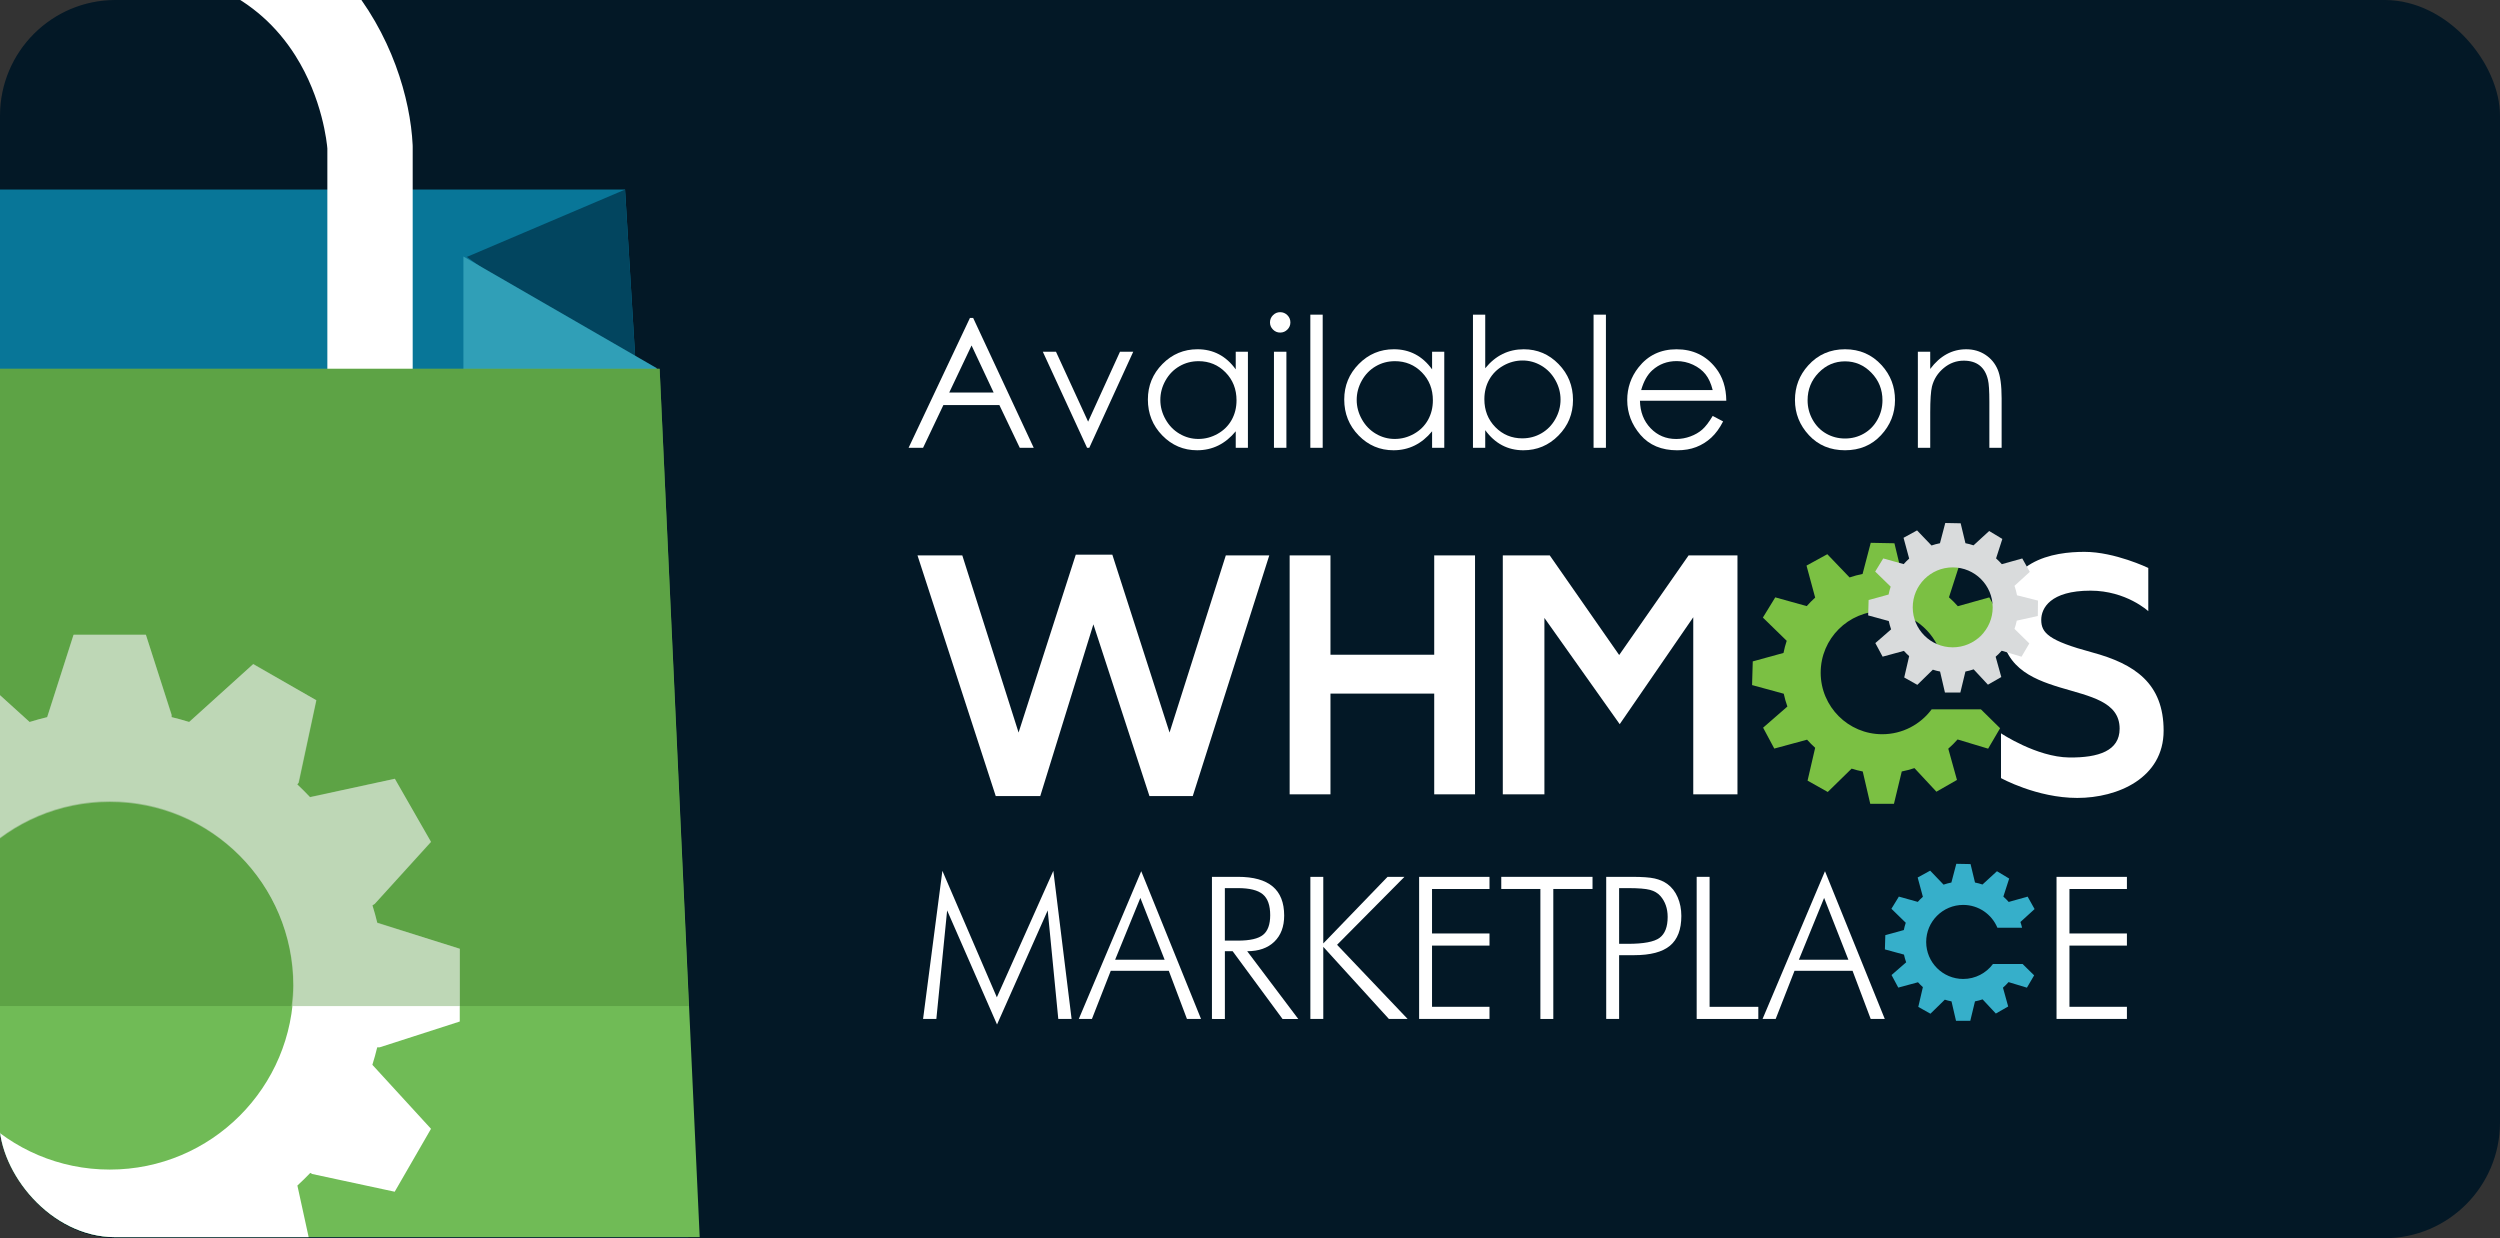 <?xml version="1.0" encoding="UTF-8" standalone="no"?>
<!-- Created with Inkscape (http://www.inkscape.org/) -->

<svg
   xmlns:dc="http://purl.org/dc/elements/1.1/"
   xmlns:cc="http://creativecommons.org/ns#"
   xmlns:rdf="http://www.w3.org/1999/02/22-rdf-syntax-ns#"
   xmlns:svg="http://www.w3.org/2000/svg"
   xmlns="http://www.w3.org/2000/svg"
   xmlns:sodipodi="http://sodipodi.sourceforge.net/DTD/sodipodi-0.dtd"
   xmlns:inkscape="http://www.inkscape.org/namespaces/inkscape"
   width="260.656"
   height="129.1"
   id="svg6735"
   version="1.1"
   inkscape:version="0.48.5 r10040"
   sodipodi:docname="enlarged.svg">
  <rect width="100%" height="100%" fill="#333333" stroke="none"/>
  <defs
     id="defs6737">
    <clipPath
       clipPathUnits="userSpaceOnUse"
       id="clipPath120-1-1-1-6-8">
      <path
         d="m 0,1461 1000,0 L 1000,0 0,0 0,1461 z"
         id="path122-3-5-74-20-73"
         inkscape:connector-curvature="0" />
    </clipPath>
    <clipPath
       clipPathUnits="userSpaceOnUse"
       id="clipPath156-0-7-0-14-3">
      <path
         d="m 0,1461 1000,0 L 1000,0 0,0 0,1461 z"
         id="path158-6-1-9-5-1"
         inkscape:connector-curvature="0" />
    </clipPath>
    <clipPath
       clipPathUnits="userSpaceOnUse"
       id="clipPath156-0-7-0-14-3-9">
      <path
         d="m 0,1461 1000,0 L 1000,0 0,0 0,1461 z"
         id="path158-6-1-9-5-1-4"
         inkscape:connector-curvature="0" />
    </clipPath>
    <clipPath
       clipPathUnits="userSpaceOnUse"
       id="clipPath120-1-1-1-6-8-8">
      <path
         d="m 0,1461 1000,0 L 1000,0 0,0 0,1461 z"
         id="path122-3-5-74-20-73-8"
         inkscape:connector-curvature="0" />
    </clipPath>
    <clipPath
       clipPathUnits="userSpaceOnUse"
       id="clipPath120-1-1-1-6-8-2">
      <path
         d="m 0,1461 1000,0 L 1000,0 0,0 0,1461 z"
         id="path122-3-5-74-20-73-7"
         inkscape:connector-curvature="0" />
    </clipPath>
    <clipPath
       clipPathUnits="userSpaceOnUse"
       id="clipPath156-0-7-0-14-3-4">
      <path
         d="m 0,1461 1000,0 L 1000,0 0,0 0,1461 z"
         id="path158-6-1-9-5-1-0"
         inkscape:connector-curvature="0" />
    </clipPath>
    <clipPath
       clipPathUnits="userSpaceOnUse"
       id="clipPath120-1-1-1-6-8-0">
      <path
         d="m 0,1461 1000,0 L 1000,0 0,0 0,1461 z"
         id="path122-3-5-74-20-73-34"
         inkscape:connector-curvature="0" />
    </clipPath>
    <clipPath
       clipPathUnits="userSpaceOnUse"
       id="clipPath156-0-7-0-14-3-46">
      <path
         d="m 0,1461 1000,0 L 1000,0 0,0 0,1461 z"
         id="path158-6-1-9-5-1-71"
         inkscape:connector-curvature="0" />
    </clipPath>
    <clipPath
       clipPathUnits="userSpaceOnUse"
       id="clipPath30837">
      <rect
         rx="4.503"
         style="fill:#031826;fill-opacity:1;stroke:none"
         id="rect30839"
         width="100.145"
         height="48.292"
         x="224.087"
         y="291.764"
         ry="4.517" />
    </clipPath>
  </defs>
  <sodipodi:namedview
     id="base"
     pagecolor="#ffffff"
     bordercolor="#666666"
     borderopacity="1.0"
     inkscape:pageopacity="0.0"
     inkscape:pageshadow="2"
     inkscape:zoom="1.4"
     inkscape:cx="107.5786"
     inkscape:cy="169.79904"
     inkscape:document-units="px"
     inkscape:current-layer="layer1"
     showgrid="false"
     fit-margin-top="0"
     fit-margin-left="0"
     fit-margin-right="0"
     fit-margin-bottom="0"
     inkscape:window-width="1920"
     inkscape:window-height="1017"
     inkscape:window-x="-8"
     inkscape:window-y="-8"
     inkscape:window-maximized="1" />
  <g
     inkscape:label="Layer 1"
     inkscape:groupmode="layer"
     id="layer1"
     transform="translate(-96.153,-604.652)">
    <rect
       rx="12.037"
       style="fill:#031826;fill-opacity:1;stroke:none"
       id="rect3257-1-88-2-0-81"
       width="260.656"
       height="129.1"
       x="96.153"
       y="604.652"
       ry="12.075" />
    <g
       id="g13470-8-21"
       transform="matrix(2.673,0,0,2.673,-502.907,-175.332)"
       clip-path="url(#clipPath30837)">
      <path
         sodipodi:nodetypes="ccccc"
         inkscape:connector-curvature="0"
         id="rect8937-1-2"
         d="m 208.281,299.195 40.215,0 3.113,51.505 -46.441,0 z"
         style="fill:#087698;fill-opacity:1;stroke:none" />
      <path
         sodipodi:nodetypes="cccc"
         inkscape:connector-curvature="0"
         id="path8939-7-3-0-3"
         d="m 242.324,301.823 6.172,-2.627 0.448,7.406 z"
         inkscape:transform-center-x="1.7098026"
         style="fill:#02455f;fill-opacity:1;stroke:none" />
      <path
         sodipodi:type="star"
         style="fill:#309fb7;fill-opacity:1;stroke:none"
         id="path8941-92-11"
         sodipodi:sides="3"
         sodipodi:cx="302.5"
         sodipodi:cy="280.93362"
         sodipodi:r1="10.720236"
         sodipodi:r2="5.3601184"
         sodipodi:arg1="3.1415927"
         sodipodi:arg2="4.1887902"
         inkscape:flatsided="true"
         inkscape:rounded="0"
         inkscape:randomized="0"
         d="m 291.78,280.934 16.08,-9.284 0,18.568 z"
         inkscape:transform-center-x="-2.1154915"
         transform="matrix(-0.47,0,0,0.47,386.885,174.132)" />
      <path
         sodipodi:nodetypes="cccc"
         inkscape:connector-curvature="0"
         id="path8939-7-49-1"
         d="m 214.484,301.823 -6.302,-2.627 -0.532,7.406 z"
         inkscape:transform-center-x="-1.7651662"
         style="fill:#02455f;fill-opacity:1;stroke:none" />
      <path
         sodipodi:type="star"
         style="fill:#309fb7;fill-opacity:1;stroke:none"
         id="path8941-5-1-08"
         sodipodi:sides="3"
         sodipodi:cx="302.5"
         sodipodi:cy="280.93362"
         sodipodi:r1="10.720236"
         sodipodi:r2="5.3601184"
         sodipodi:arg1="3.1415927"
         sodipodi:arg2="4.1887902"
         inkscape:flatsided="true"
         inkscape:rounded="0"
         inkscape:randomized="0"
         d="m 291.78,280.934 16.08,-9.284 0,18.568 z"
         inkscape:transform-center-x="2.1154919"
         transform="matrix(0.47,0,0,0.47,69.892,174.132)" />
      <g
         style="stroke:#ffffff;stroke-width:0.936;stroke-miterlimit:4;stroke-opacity:1;stroke-dasharray:none"
         transform="matrix(0.534,0,0,-0.534,242.4,312.275)"
         id="g5139-5-91">
        <path
           id="path5141-73-09"
           style="fill:#ffffff;fill-opacity:1;fill-rule:nonzero;stroke:#ffffff;stroke-width:0.936;stroke-miterlimit:4;stroke-opacity:1;stroke-dasharray:none"
           d="m -4.563,0.184 -5.299,0 0,27.337 c -0.033,0.414 -0.36,3.77 -2.411,7.012 -2.819,4.458 -7.578,6.717 -14.146,6.719 -6.568,-0.002 -11.328,-2.261 -14.145,-6.719 -2.042,-3.228 -2.375,-6.568 -2.412,-7.015 l 0,-27.334 -5.299,0 0.004,27.552 c 0.318,6.506 5.293,18.812 21.85,18.814 l 0.003,0 C -9.858,46.548 -4.883,34.243 -4.567,27.736 l 0.003,-0.132 0,-27.421 z"
           inkscape:connector-curvature="0" />
      </g>
      <path
         sodipodi:nodetypes="ccccc"
         inkscape:connector-curvature="0"
         id="rect8935-34-7"
         d="m 206.931,306.187 42.914,0 2.218,48.084 -47.35,0 z"
         style="fill:#70bb56;fill-opacity:1;stroke:none" />
      <path
         inkscape:connector-curvature="0"
         id="rect2996-2-2-7"
         d="m 226.978,316.566 -1.028,3.21 c -0.23,0.053 -0.458,0.121 -0.682,0.189 l -2.486,-2.266 -2.454,1.416 0.692,3.21 0.032,0.063 c -0.172,0.161 -0.342,0.332 -0.503,0.503 l -3.283,-0.713 -1.416,2.454 2.203,2.433 0.063,0.042 c -0.069,0.227 -0.135,0.459 -0.189,0.692 l -3.199,1.017 0,2.832 3.126,1.007 0.073,0 c 0.054,0.233 0.12,0.465 0.189,0.692 l -2.266,2.496 1.416,2.444 3.21,-0.682 0.073,-0.042 c 0.161,0.172 0.332,0.343 0.503,0.503 l -0.713,3.294 2.444,1.416 2.444,-2.203 0.042,-0.084 c 0.224,0.068 0.452,0.136 0.682,0.189 l 1.028,3.21 2.832,0 1.007,-3.126 0,-0.084 c 0.233,-0.054 0.465,-0.12 0.692,-0.189 l 0.042,0.073 2.433,2.213 2.454,-1.416 -0.724,-3.315 c 0.17,-0.159 0.344,-0.323 0.503,-0.493 l 0.073,0.042 3.22,0.692 1.416,-2.454 -2.287,-2.496 c 0.068,-0.224 0.136,-0.452 0.189,-0.682 l 0.094,0 3.126,-1.007 0,-2.832 -3.22,-1.028 c -0.052,-0.226 -0.122,-0.451 -0.189,-0.671 l 0.084,-0.052 2.203,-2.433 -1.416,-2.454 -3.304,0.713 c -0.158,-0.168 -0.325,-0.335 -0.493,-0.493 l 0.042,-0.073 0.692,-3.21 -2.454,-1.416 -2.496,2.266 c -0.224,-0.068 -0.452,-0.135 -0.682,-0.189 l 0,-0.084 -1.007,-3.126 -2.832,0 z"
         style="fill:#ffffff;fill-opacity:1;stroke:none" />
      <path
         transform="matrix(0.516,0,0,0.516,121.675,45.118)"
         d="m 220.718,552.589 c 0,7.671 -6.219,13.89 -13.89,13.89 -7.671,0 -13.89,-6.219 -13.89,-13.89 0,-7.671 6.219,-13.89 13.89,-13.89 7.671,0 13.89,6.219 13.89,13.89 z"
         sodipodi:ry="13.889598"
         sodipodi:rx="13.889598"
         sodipodi:cy="552.58923"
         sodipodi:cx="206.82874"
         id="path3791-1-20-4"
         style="fill:#70bb56;fill-opacity:1;stroke:none"
         sodipodi:type="arc" />
      <path
         style="fill:#51933b;fill-opacity:0.601;stroke:none"
         d="m 206.931,306.187 42.914,0 1.138,24.857 -45.199,0 z"
         id="path19153-1-5"
         inkscape:connector-curvature="0"
         sodipodi:nodetypes="ccccc" />
      <path
         inkscape:connector-curvature="0"
         style="fill:#ffffff;fill-opacity:0.383;stroke:none"
         d="m 163.688,179.344 -1.031,3.219 c -0.23,0.053 -0.464,0.12 -0.688,0.188 l -2.5,-2.25 -2.438,1.406 0.688,3.219 0.031,0.062 c -0.172,0.161 -0.339,0.328 -0.5,0.5 l -3.281,-0.719 -1.438,2.469 2.219,2.406 0.062,0.062 c -0.069,0.227 -0.134,0.454 -0.188,0.688 l -3.188,1 0,2.25 6.531,0 c -0.032,-0.272 -0.062,-0.532 -0.062,-0.812 0,-3.958 3.23,-7.188 7.188,-7.188 3.958,0 7.156,3.23 7.156,7.188 0,0.281 -0.031,0.54 -0.062,0.812 l 6.562,0 0,-2.25 -3.219,-1 c -0.052,-0.226 -0.121,-0.467 -0.188,-0.688 l 0.094,-0.062 2.188,-2.406 -1.406,-2.469 -3.312,0.719 c -0.158,-0.168 -0.332,-0.342 -0.5,-0.5 l 0.062,-0.062 0.688,-3.219 -2.469,-1.406 -2.5,2.25 c -0.224,-0.068 -0.458,-0.134 -0.688,-0.188 l 0,-0.094 -1,-3.125 -2.812,0 z"
         transform="translate(63.303,137.209)"
         id="path19239-2-1" />
    </g>
    <g
       transform="matrix(1.528,0,0,1.528,-193.117,182.55)"
       id="g14303-7-67">
      <g
         transform="matrix(0.159,0,0,-0.159,192.257,359.453)"
         id="g116-8-2-1-7-8">
        <g
           clip-path="url(#clipPath120-1-1-1-6-8-0)"
           id="g118-9-7-15-02-3">
          <g
             transform="translate(789.236,208.23)"
             id="g124-3-6-2-4-93">
            <path
               inkscape:connector-curvature="0"
               id="path126-4-1-7-1-13"
               style="fill:#7bc043;fill-opacity:1;fill-rule:nonzero;stroke:none"
               d="m 0,0 c -14.587,0 -26.411,11.83 -26.411,26.412 0,14.584 11.824,26.406 26.411,26.406 10.994,0 20.423,-6.726 24.397,-16.285 l 17.585,0 c -0.336,1.393 -0.713,2.772 -1.178,4.106 l 10.108,9.216 -4.969,8.874 -13.503,-3.791 c -1.191,1.349 -2.455,2.621 -3.801,3.814 l 4.145,12.865 -8.723,5.227 -10.319,-9.469 c -1.731,0.582 -3.514,1.053 -5.335,1.412 L 5.237,81.949 -4.931,82.146 -8.434,68.783 c -1.904,-0.379 -3.765,-0.879 -5.572,-1.5 l -9.558,9.971 -8.926,-4.885 3.715,-13.738 c -1.279,-1.147 -2.488,-2.367 -3.622,-3.651 l -13.502,3.76 -5.316,-8.674 10.228,-9.976 c -0.567,-1.688 -1.025,-3.426 -1.377,-5.201 l -13.195,-3.633 -0.295,-10.164 13.597,-3.709 c 0.401,-1.881 0.925,-3.717 1.557,-5.498 l -10.418,-9.072 4.797,-8.965 14.068,3.812 c 1.098,-1.223 2.254,-2.381 3.475,-3.478 l -3.262,-14.094 8.661,-4.869 10.243,10.021 c 1.549,-0.498 3.148,-0.906 4.775,-1.226 l 3.222,-13.873 10.173,0 3.35,13.877 c 1.861,0.367 3.681,0.853 5.444,1.445 l 9.425,-10.129 8.825,5.051 -3.73,13.414 c 1.418,1.234 2.747,2.556 3.989,3.961 l 13.113,-3.953 5.14,8.775 -8.224,8.092 -21.159,0 C 16.391,4.199 8.685,0 0,0" />
          </g>
          <g
             transform="translate(375.222,284.978)"
             id="g128-4-4-6-0-9">
            <path
               inkscape:connector-curvature="0"
               id="path130-6-2-1-3-63"
               style="fill:#ffffff;fill-opacity:1;fill-rule:nonzero;stroke:none"
               d="m 0,0 19.229,0 24.153,-76.027 24.543,76.326 15.694,0 24.551,-76.326 24.147,76.027 18.654,0 -32.833,-103.273 -18.599,0 -24.053,73.685 -22.795,-73.685 -19.115,0 L 0,0 z" />
          </g>
          <g
             transform="translate(534.932,284.978)"
             id="g132-0-3-4-7-75">
            <path
               inkscape:connector-curvature="0"
               id="path134-6-2-2-3-2"
               style="fill:#ffffff;fill-opacity:1;fill-rule:nonzero;stroke:none"
               d="m 0,0 17.519,0 0,-42.627 44.523,0 0,42.627 17.517,0 0,-102.541 -17.517,0 0,43.215 -44.523,0 0,-43.215 -17.519,0 L 0,0 z" />
          </g>
          <g
             transform="translate(626.407,284.978)"
             id="g136-6-2-32-95-0">
            <path
               inkscape:connector-curvature="0"
               id="path138-1-1-21-97-7"
               style="fill:#ffffff;fill-opacity:1;fill-rule:nonzero;stroke:none"
               d="M 0,0 20.152,0 49.943,-42.76 79.737,0 l 20.97,0 0,-102.541 -18.971,0 0,75.992 -31.562,-45.889 -32.316,45.596 0,-75.699 -17.858,0 L 0,0 z" />
          </g>
          <g
             transform="translate(840.211,208.616)"
             id="g140-8-6-68-2-1">
            <path
               inkscape:connector-curvature="0"
               id="path142-4-8-5-0-7"
               style="fill:#ffffff;fill-opacity:1;fill-rule:nonzero;stroke:none"
               d="m 0,0 0,-19.215 c 0,0 15.325,-8.51 32.737,-8.51 17.417,0 37.049,8.561 37.049,28.86 0,20.297 -12.348,28.668 -30.804,33.636 -18.451,4.971 -21.714,8.28 -21.714,13.911 0,4.97 3.834,12.543 21.151,12.543 15.327,0 24.788,-8.805 24.788,-8.805 l 0,18.553 c 0,0 -14.383,6.904 -27.348,6.904 C 22.898,77.877 0,74.801 0,47.121 0,10.783 50.907,25.262 50.907,1.986 50.907,-7.453 41.965,-10.506 29.263,-10.365 15.277,-10.203 0,0 0,0" />
          </g>
          <g
             transform="translate(819.488,279.831)"
             id="g144-9-5-7-2-06">
            <path
               inkscape:connector-curvature="0"
               id="path146-6-7-61-8-7"
               style="fill:#d9dbdc;fill-opacity:1;fill-rule:nonzero;stroke:none"
               d="m 0,0 c -9.473,0 -17.157,-7.68 -17.157,-17.156 0,-9.477 7.684,-17.155 17.157,-17.155 9.476,0 17.157,7.678 17.157,17.155 C 17.157,-7.68 9.476,0 0,0 m 27.488,-22.857 c -0.248,-1.207 -0.574,-2.387 -0.972,-3.53 l 6.356,-6.248 -3.345,-5.701 -8.513,2.566 c -0.81,-0.914 -1.676,-1.773 -2.594,-2.572 l 2.425,-8.717 -5.734,-3.283 -6.131,6.586 c -1.145,-0.39 -2.324,-0.705 -3.53,-0.943 l -2.177,-9.016 -6.61,0 -2.093,9.016 c -1.059,0.209 -2.093,0.47 -3.1,0.797 l -6.657,-6.51 -5.627,3.162 2.122,9.158 c -0.795,0.713 -1.546,1.461 -2.255,2.26 l -9.141,-2.482 -3.118,5.832 6.768,5.888 c -0.413,1.158 -0.748,2.35 -1.007,3.574 l -8.838,2.407 0.191,6.605 8.572,2.358 c 0.231,1.152 0.528,2.283 0.895,3.382 l -6.645,6.477 3.453,5.635 8.77,-2.44 c 0.736,0.834 1.524,1.627 2.358,2.369 l -2.417,8.93 5.8,3.172 6.206,-6.477 c 1.176,0.401 2.388,0.727 3.625,0.973 l 2.275,8.68 6.606,-0.127 2.057,-8.549 C 6.645,10.143 7.804,9.836 8.928,9.455 L 15.634,15.607 21.3,12.211 18.605,3.855 C 19.481,3.08 20.306,2.252 21.077,1.373 l 8.773,2.463 3.228,-5.762 -6.567,-5.986 c 0.454,-1.317 0.816,-2.672 1.084,-4.07 l 8.994,-2.266 -0.069,-6.609 -9.032,-2 z" />
          </g>
        </g>
      </g>
      <g
         transform="matrix(0.863,0,0,0.863,536.695,-481.172)"
         id="g3468-6-89-6-17">
        <g
           style="font-size:15.72px;font-variant:normal;font-weight:300;font-stretch:normal;writing-mode:lr-tb;fill:#ffffff;fill-opacity:1;fill-rule:nonzero;stroke:none;font-family:Futura Lt BT;-inkscape-font-specification:FuturaBT-Light"
           id="text148-3-1-2-7-54">
          <path
             d="m -329.544,958.222 1.527,-11.713 4.306,10.002 4.467,-10.002 1.443,11.713 -1.052,0 -0.837,-8.582 -4.007,9.019 -3.945,-9.019 -0.852,8.582 z"
             style=""
             id="path7819" />
          <path
             d="m -317.231,958.222 4.936,-11.683 4.728,11.683 -1.113,0 -1.435,-3.807 -4.59,0 -1.489,3.807 z m 2.871,-4.682 3.915,0 -1.919,-4.89 z"
             style=""
             id="path7821" />
          <path
             d="m -306.704,958.222 0,-11.237 2.065,0 c 1.218,10e-6 2.13,0.253 2.736,0.76 0.606,0.507 0.91,1.274 0.91,2.303 -1e-5,0.875 -0.26,1.563 -0.779,2.065 -0.519,0.501 -1.235,0.752 -2.145,0.752 l 4.038,5.358 -1.243,0 -3.945,-5.358 -0.614,0 0,5.358 z m 1.021,-6.194 1.029,0 c 0.952,10e-6 1.616,-0.152 1.992,-0.457 0.376,-0.304 0.564,-0.823 0.564,-1.554 -1e-5,-0.773 -0.194,-1.323 -0.583,-1.65 -0.389,-0.327 -1.046,-0.491 -1.973,-0.491 l -1.029,0 z"
             style=""
             id="path7823" />
          <path
             d="m -298.922,958.222 0,-11.237 1.021,0 0,5.266 5.081,-5.266 1.336,0 -5.327,5.373 5.58,5.864 -1.481,0 -5.189,-5.703 0,5.703 z"
             style=""
             id="path7825" />
          <path
             d="m -290.324,958.222 0,-11.237 5.565,0 0,0.959 -4.544,0 0,3.516 4.544,0 0,0.959 -4.544,0 0,4.843 4.544,0 0,0.959 z"
             style=""
             id="path7827" />
          <path
             d="m -283.828,947.944 0,-0.959 7.215,0 0,0.959 -3.101,0 0,10.278 -1.021,0 0,-10.278 z"
             style=""
             id="path7829" />
          <path
             d="m -275.531,958.222 0,-11.237 2.049,0 c 0.809,10e-6 1.403,0.043 1.785,0.13 0.381,0.087 0.713,0.23 0.994,0.43 0.353,0.256 0.627,0.606 0.821,1.052 0.194,0.445 0.292,0.939 0.292,1.481 0,1.07 -0.299,1.854 -0.898,2.353 -0.599,0.499 -1.545,0.748 -2.84,0.748 l -1.182,0 0,5.043 z m 1.021,-5.941 0.699,0 c 1.238,0 2.071,-0.157 2.498,-0.472 0.427,-0.315 0.641,-0.866 0.641,-1.654 -1e-5,-0.333 -0.049,-0.638 -0.146,-0.917 -0.097,-0.279 -0.243,-0.528 -0.438,-0.748 -0.2,-0.225 -0.471,-0.384 -0.814,-0.476 -0.343,-0.092 -0.924,-0.138 -1.742,-0.138 l -0.699,0 z"
             style=""
             id="path7831" />
          <path
             d="m -268.378,958.222 0,-11.237 1.021,0 0,10.278 3.853,0 0,0.959 z"
             style=""
             id="path7833" />
          <path
             d="m -263.169,958.222 4.936,-11.683 4.728,11.683 -1.113,0 -1.435,-3.807 -4.59,0 -1.489,3.807 z m 2.871,-4.682 3.915,0 -1.919,-4.89 z"
             style=""
             id="path7835" />
          <path
             d="m -239.925,958.222 0,-11.237 5.565,0 0,0.959 -4.544,0 0,3.516 4.544,0 0,0.959 -4.544,0 0,4.843 4.544,0 0,0.959 z"
             style=""
             id="path7837" />
        </g>
        <g
           id="g152-8-9-9-8-75"
           transform="matrix(0.184,0,0,-0.184,-399.347,977.49)">
          <g
             id="g154-8-2-5-1-21"
             clip-path="url(#clipPath156-0-7-0-14-3-46)">
            <g
               id="g160-2-7-4-8-75"
               transform="translate(826.322,121.909)">
              <path
                 d="m 0,0 c -8.786,0 -15.912,7.123 -15.912,15.906 0,8.789 7.126,15.912 15.912,15.912 6.625,0 12.301,-4.056 14.693,-9.812 l 10.597,0 c -0.201,0.84 -0.428,1.67 -0.707,2.474 l 6.09,5.551 -2.992,5.352 -8.138,-2.287 c -0.711,0.81 -1.48,1.58 -2.291,2.295 l 2.497,7.75 -5.253,3.152 L 8.28,40.584 C 7.234,40.938 6.16,41.225 5.066,41.438 L 3.152,49.367 -2.97,49.482 -5.083,41.436 C -6.23,41.207 -7.349,40.908 -8.441,40.529 l -5.758,6.014 -5.375,-2.947 2.239,-8.28 c -0.769,-0.685 -1.505,-1.421 -2.18,-2.193 l -8.139,2.266 -3.2,-5.225 6.165,-6.014 c -0.342,-1.013 -0.621,-2.066 -0.832,-3.134 l -7.949,-2.192 -0.183,-6.121 8.199,-2.234 c 0.238,-1.133 0.553,-2.242 0.936,-3.313 l -6.281,-5.463 2.893,-5.402 8.474,2.293 c 0.663,-0.73 1.357,-1.432 2.097,-2.09 l -1.969,-8.494 5.218,-2.93 6.176,6.032 c 0.931,-0.299 1.892,-0.541 2.875,-0.733 l 1.94,-8.359 6.128,0 2.02,8.359 c 1.116,0.219 2.214,0.512 3.279,0.865 l 5.684,-6.097 5.31,3.041 -2.246,8.08 c 0.844,0.748 1.656,1.539 2.401,2.39 l 7.899,-2.388 3.1,5.295 -4.959,4.871 -12.743,0 C 9.878,2.529 5.23,0 0,0"
                 style="fill:#36afca;fill-opacity:1;fill-rule:nonzero;stroke:none"
                 id="path162-9-9-3-3-31"
                 inkscape:connector-curvature="0" />
            </g>
          </g>
        </g>
      </g>
      <g
         style="font-size:12.338px;font-style:normal;font-variant:normal;font-weight:normal;font-stretch:normal;line-height:125%;letter-spacing:0px;word-spacing:0px;fill:#ffffff;fill-opacity:1;stroke:none;font-family:Open Sans;-inkscape-font-specification:Open Sans"
         id="text4959-5-12-3-0-0">
        <path
           d="m 255.715,297.938 4.133,8.862 -0.952,0 -1.392,-2.916 -3.82,0 -1.386,2.916 -0.988,0 4.187,-8.862 z m -0.108,1.88 -1.524,3.211 3.03,0 z"
           style="font-family:Century Gothic;-inkscape-font-specification:Century Gothic;fill:#ffffff"
           id="path7796" />
        <path
           d="m 260.469,300.245 0.898,0 2.193,4.771 2.175,-4.771 0.904,0 -3,6.555 -0.151,0 z"
           style="font-family:Century Gothic;-inkscape-font-specification:Century Gothic;fill:#ffffff"
           id="path7798" />
        <path
           d="m 274.464,300.245 0,6.555 -0.831,0 0,-1.127 c -0.353,0.43 -0.75,0.753 -1.19,0.97 -0.44,0.217 -0.921,0.325 -1.443,0.325 -0.928,0 -1.72,-0.336 -2.377,-1.009 -0.657,-0.673 -0.985,-1.491 -0.985,-2.455 0,-0.944 0.331,-1.751 0.994,-2.422 0.663,-0.671 1.46,-1.006 2.392,-1.006 0.538,0 1.025,0.114 1.461,0.343 0.436,0.229 0.818,0.572 1.148,1.03 l 0,-1.205 z m -3.374,0.645 c -0.47,10e-6 -0.904,0.115 -1.301,0.346 -0.398,0.231 -0.714,0.555 -0.949,0.973 -0.235,0.418 -0.352,0.86 -0.352,1.325 0,0.462 0.118,0.904 0.355,1.325 0.237,0.422 0.555,0.75 0.955,0.985 0.4,0.235 0.828,0.352 1.286,0.352 0.462,1e-5 0.9,-0.116 1.313,-0.349 0.414,-0.233 0.732,-0.548 0.955,-0.946 0.223,-0.398 0.334,-0.845 0.334,-1.343 -10e-6,-0.759 -0.25,-1.394 -0.75,-1.904 -0.5,-0.51 -1.116,-0.765 -1.847,-0.765 z"
           style="font-family:Century Gothic;-inkscape-font-specification:Century Gothic;fill:#ffffff"
           id="path7800" />
        <path
           d="m 276.663,297.546 c 0.193,10e-6 0.357,0.068 0.494,0.205 0.137,0.137 0.205,0.301 0.205,0.494 0,0.189 -0.068,0.351 -0.205,0.488 -0.137,0.137 -0.301,0.205 -0.494,0.205 -0.189,0 -0.351,-0.068 -0.488,-0.205 -0.137,-0.137 -0.205,-0.299 -0.205,-0.488 0,-0.193 0.068,-0.357 0.205,-0.494 0.137,-0.137 0.299,-0.205 0.488,-0.205 z m -0.422,2.699 0.849,0 0,6.555 -0.849,0 z"
           style="font-family:Century Gothic;-inkscape-font-specification:Century Gothic;fill:#ffffff"
           id="path7802" />
        <path
           d="m 278.723,297.715 0.843,0 0,9.085 -0.843,0 z"
           style="font-family:Century Gothic;-inkscape-font-specification:Century Gothic;fill:#ffffff"
           id="path7804" />
        <path
           d="m 287.862,300.245 0,6.555 -0.831,0 0,-1.127 c -0.353,0.43 -0.75,0.753 -1.19,0.97 -0.44,0.217 -0.921,0.325 -1.443,0.325 -0.928,0 -1.72,-0.336 -2.377,-1.009 -0.657,-0.673 -0.985,-1.491 -0.985,-2.455 0,-0.944 0.331,-1.751 0.994,-2.422 0.663,-0.671 1.46,-1.006 2.392,-1.006 0.538,0 1.025,0.114 1.461,0.343 0.436,0.229 0.818,0.572 1.148,1.03 l 0,-1.205 z m -3.374,0.645 c -0.47,10e-6 -0.904,0.115 -1.301,0.346 -0.398,0.231 -0.714,0.555 -0.949,0.973 -0.235,0.418 -0.352,0.86 -0.352,1.325 0,0.462 0.118,0.904 0.355,1.325 0.237,0.422 0.555,0.75 0.955,0.985 0.4,0.235 0.828,0.352 1.286,0.352 0.462,1e-5 0.9,-0.116 1.313,-0.349 0.414,-0.233 0.732,-0.548 0.955,-0.946 0.223,-0.398 0.334,-0.845 0.334,-1.343 -10e-6,-0.759 -0.25,-1.394 -0.75,-1.904 -0.5,-0.51 -1.116,-0.765 -1.847,-0.765 z"
           style="font-family:Century Gothic;-inkscape-font-specification:Century Gothic;fill:#ffffff"
           id="path7806" />
        <path
           d="m 289.82,306.8 0,-9.085 0.837,0 0,3.657 c 0.353,-0.434 0.749,-0.758 1.187,-0.973 0.438,-0.215 0.918,-0.322 1.44,-0.322 0.928,0 1.72,0.336 2.377,1.009 0.657,0.673 0.985,1.489 0.985,2.449 0,0.948 -0.331,1.757 -0.994,2.428 -0.663,0.671 -1.46,1.006 -2.392,1.006 -0.534,0 -1.018,-0.114 -1.452,-0.343 -0.434,-0.229 -0.817,-0.572 -1.151,-1.03 l 0,1.205 z m 3.374,-0.645 c 0.47,0 0.904,-0.115 1.301,-0.346 0.398,-0.231 0.714,-0.555 0.949,-0.973 0.235,-0.418 0.352,-0.859 0.352,-1.325 -10e-6,-0.466 -0.118,-0.91 -0.355,-1.331 -0.237,-0.422 -0.555,-0.75 -0.955,-0.985 -0.4,-0.235 -0.826,-0.352 -1.28,-0.352 -0.462,0 -0.901,0.117 -1.316,0.352 -0.416,0.235 -0.735,0.551 -0.958,0.949 -0.223,0.398 -0.334,0.845 -0.334,1.343 0,0.759 0.25,1.394 0.75,1.904 0.5,0.51 1.116,0.765 1.847,0.765 z"
           style="font-family:Century Gothic;-inkscape-font-specification:Century Gothic;fill:#ffffff"
           id="path7808" />
        <path
           d="m 298.049,297.715 0.843,0 0,9.085 -0.843,0 z"
           style="font-family:Century Gothic;-inkscape-font-specification:Century Gothic;fill:#ffffff"
           id="path7810" />
        <path
           d="m 306.177,304.625 0.711,0.374 c -0.233,0.458 -0.502,0.827 -0.807,1.109 -0.305,0.281 -0.649,0.495 -1.03,0.642 -0.382,0.147 -0.813,0.22 -1.295,0.22 -1.068,0 -1.904,-0.35 -2.506,-1.051 -0.602,-0.701 -0.904,-1.493 -0.904,-2.377 0,-0.831 0.255,-1.572 0.765,-2.223 0.647,-0.827 1.512,-1.241 2.597,-1.241 1.117,0 2.008,0.424 2.675,1.271 0.474,0.598 0.715,1.345 0.723,2.241 l -5.892,0 c 0.016,0.763 0.259,1.389 0.729,1.877 0.47,0.488 1.05,0.732 1.741,0.732 0.333,1e-5 0.658,-0.058 0.973,-0.175 0.315,-0.116 0.583,-0.271 0.804,-0.464 0.221,-0.193 0.46,-0.504 0.717,-0.934 z m 0,-1.765 c -0.112,-0.45 -0.276,-0.809 -0.491,-1.078 -0.215,-0.269 -0.499,-0.486 -0.852,-0.651 -0.353,-0.165 -0.725,-0.247 -1.115,-0.247 -0.643,0 -1.195,0.207 -1.657,0.621 -0.337,0.301 -0.592,0.753 -0.765,1.356 z"
           style="font-family:Century Gothic;-inkscape-font-specification:Century Gothic;fill:#ffffff"
           id="path7812" />
        <path
           d="m 315.207,300.076 c 1.008,0 1.843,0.365 2.506,1.096 0.602,0.667 0.904,1.456 0.904,2.368 -1e-5,0.916 -0.318,1.716 -0.955,2.401 -0.637,0.685 -1.455,1.027 -2.455,1.027 -1.004,0 -1.824,-0.342 -2.461,-1.027 -0.637,-0.685 -0.955,-1.485 -0.955,-2.401 0,-0.908 0.301,-1.695 0.904,-2.362 0.663,-0.735 1.5,-1.102 2.512,-1.102 z m 0,0.825 c -0.699,10e-6 -1.299,0.259 -1.801,0.777 -0.502,0.518 -0.753,1.145 -0.753,1.88 0,0.474 0.114,0.916 0.343,1.325 0.229,0.41 0.538,0.726 0.928,0.949 0.39,0.223 0.817,0.334 1.283,0.334 0.466,0 0.894,-0.111 1.283,-0.334 0.39,-0.223 0.699,-0.539 0.928,-0.949 0.229,-0.41 0.343,-0.851 0.343,-1.325 -1e-5,-0.735 -0.252,-1.362 -0.756,-1.88 -0.504,-0.518 -1.103,-0.777 -1.798,-0.777 z"
           style="font-family:Century Gothic;-inkscape-font-specification:Century Gothic;fill:#ffffff"
           id="path7814" />
        <path
           d="m 320.177,300.245 0.843,0 0,1.175 c 0.337,-0.45 0.711,-0.786 1.121,-1.009 0.41,-0.223 0.855,-0.334 1.337,-0.334 0.49,0 0.925,0.125 1.304,0.374 0.38,0.249 0.66,0.584 0.84,1.006 0.181,0.422 0.271,1.078 0.271,1.97 l 0,3.374 -0.837,0 0,-3.127 c 0,-0.755 -0.032,-1.259 -0.096,-1.512 -0.1,-0.434 -0.289,-0.76 -0.566,-0.979 -0.277,-0.219 -0.639,-0.328 -1.084,-0.328 -0.51,0 -0.967,0.169 -1.371,0.506 -0.404,0.337 -0.67,0.755 -0.798,1.253 -0.08,0.325 -0.12,0.92 -0.12,1.783 l 0,2.404 -0.843,0 z"
           style="font-family:Century Gothic;-inkscape-font-specification:Century Gothic;fill:#ffffff"
           id="path7816" />
      </g>
    </g>
  </g>
</svg>
